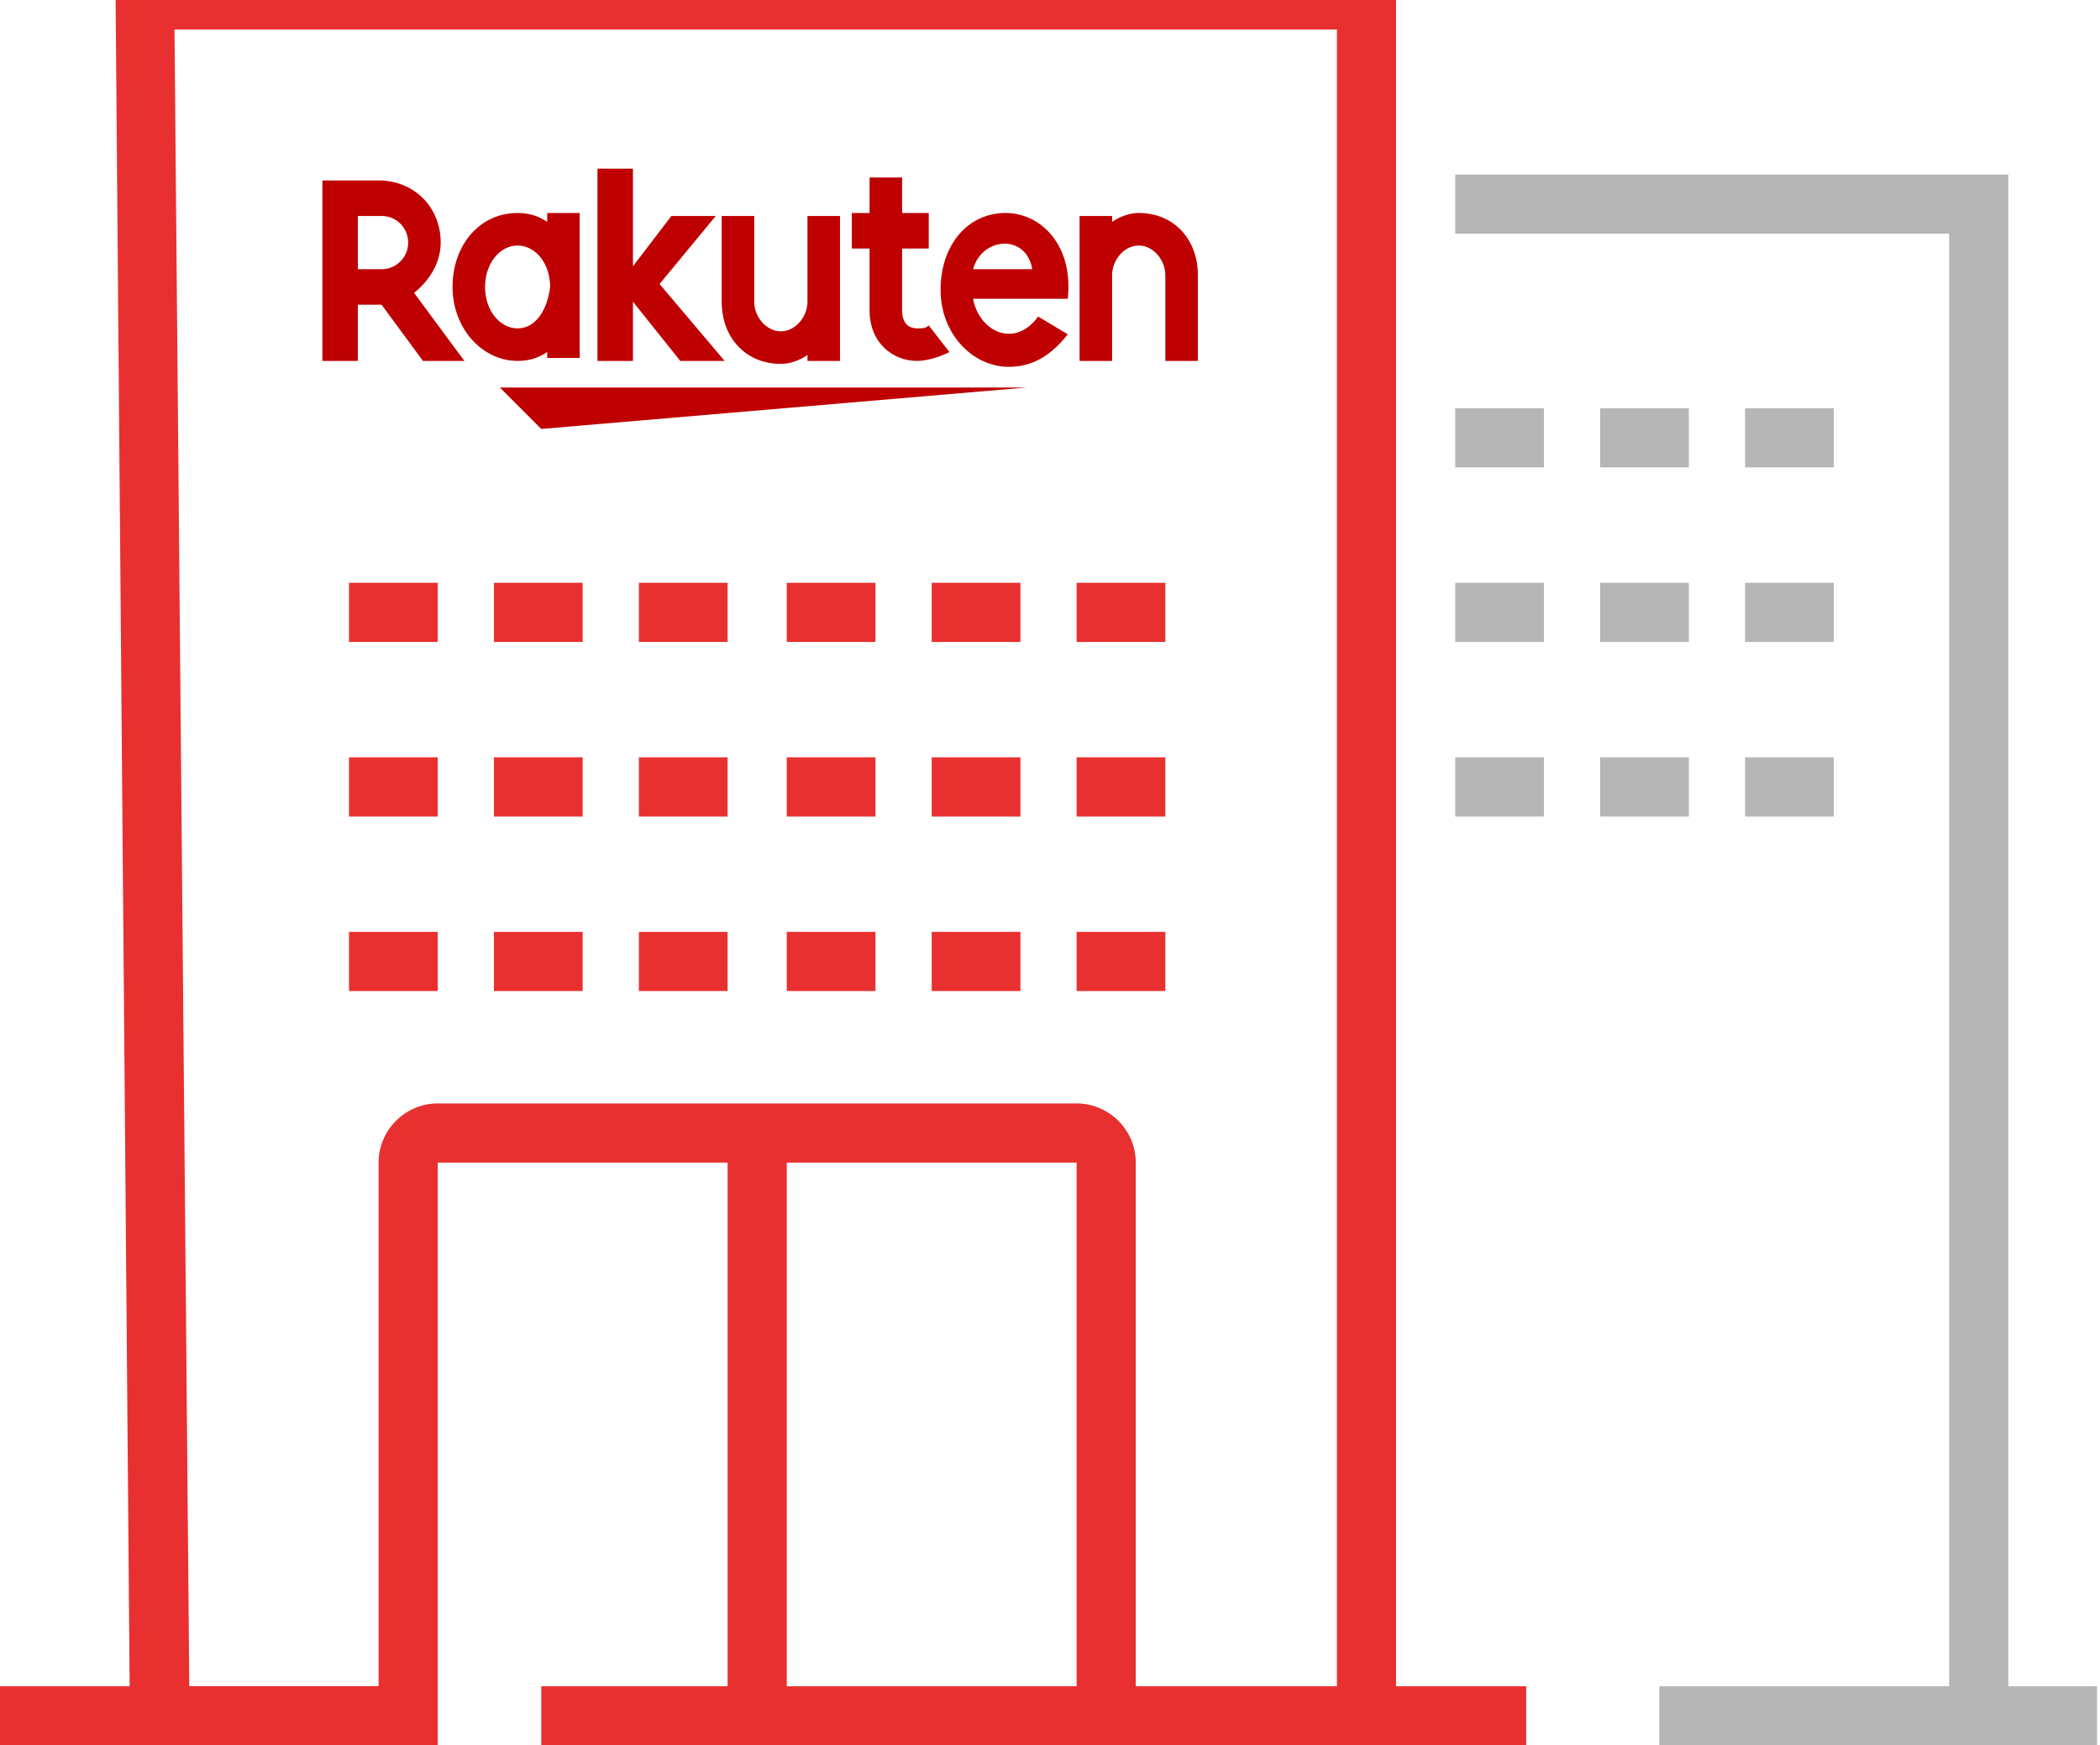 <svg width="71" height="59" viewBox="0 0 71 59" fill="none" xmlns="http://www.w3.org/2000/svg">
<g clip-path="url(#clip0_438_306)">
<path fill-rule="evenodd" clip-rule="evenodd" d="M3.9 -1H47.2V57H51.6V59H18.3V57H45.2V1H5.9L6.4 57H14.7V59H4.4L3.9 -1Z" fill="#E93030"/>
<path d="M14.8 19.7H11.8V21.7H14.8V19.7Z" fill="#E93030"/>
<path d="M14.8 25.6H11.8V27.6H14.8V25.6Z" fill="#E93030"/>
<path d="M14.8 31.5H11.8V33.5H14.8V31.5Z" fill="#E93030"/>
<path d="M19.7 19.7H16.7V21.7H19.7V19.7Z" fill="#E93030"/>
<path d="M19.7 25.6H16.7V27.6H19.7V25.6Z" fill="#E93030"/>
<path d="M19.7 31.5H16.7V33.5H19.7V31.5Z" fill="#E93030"/>
<path d="M24.6 19.7H21.6V21.7H24.6V19.7Z" fill="#E93030"/>
<path d="M24.6 25.6H21.6V27.6H24.6V25.6Z" fill="#E93030"/>
<path d="M24.6 31.5H21.6V33.5H24.6V31.5Z" fill="#E93030"/>
<path d="M29.6 19.7H26.6V21.7H29.6V19.7Z" fill="#E93030"/>
<path d="M52.2 13.8H49.2V15.8H52.2V13.8Z" fill="#B6B6B6"/>
<path d="M29.6 25.6H26.6V27.6H29.6V25.6Z" fill="#E93030"/>
<path d="M52.2 19.7H49.2V21.7H52.2V19.7Z" fill="#B6B6B6"/>
<path d="M29.6 31.5H26.6V33.5H29.6V31.5Z" fill="#E93030"/>
<path d="M52.2 25.6H49.2V27.6H52.2V25.6Z" fill="#B6B6B6"/>
<path d="M34.5 19.7H31.5V21.7H34.5V19.7Z" fill="#E93030"/>
<path d="M57.1 13.8H54.1V15.8H57.1V13.8Z" fill="#B6B6B6"/>
<path d="M34.5 25.6H31.5V27.6H34.5V25.6Z" fill="#E93030"/>
<path d="M57.1 19.7H54.1V21.7H57.1V19.7Z" fill="#B6B6B6"/>
<path d="M34.5 31.5H31.5V33.5H34.5V31.5Z" fill="#E93030"/>
<path d="M57.1 25.6H54.1V27.6H57.1V25.6Z" fill="#B6B6B6"/>
<path d="M39.4 19.7H36.4V21.7H39.4V19.7Z" fill="#E93030"/>
<path d="M62 13.8H59V15.8H62V13.8Z" fill="#B6B6B6"/>
<path d="M39.4 25.6H36.4V27.6H39.4V25.6Z" fill="#E93030"/>
<path d="M62 19.7H59V21.7H62V19.7Z" fill="#B6B6B6"/>
<path d="M39.4 31.5H36.4V33.5H39.4V31.5Z" fill="#E93030"/>
<path d="M62 25.6H59V27.6H62V25.6Z" fill="#B6B6B6"/>
<path fill-rule="evenodd" clip-rule="evenodd" d="M65.9 7.9H49.2V5.9H67.9V59H65.9V7.9Z" fill="#B6B6B6"/>
<path fill-rule="evenodd" clip-rule="evenodd" d="M70.8 59H56.1V57H70.9V59H70.8Z" fill="#B6B6B6"/>
<path fill-rule="evenodd" clip-rule="evenodd" d="M12.8 39.3C12.8 38.2 13.7 37.3 14.8 37.3H36.4C37.5 37.3 38.4 38.2 38.4 39.3V58H36.4V39.3H14.8V59H0V57H12.8V39.3Z" fill="#E93030"/>
<path d="M26.6 38.3H24.6V58H26.6V38.3Z" fill="#E93030"/>
<path d="M34.7 13.1H16.9L18.3 14.5L34.7 13.1Z" fill="#BF0000"/>
<path d="M17.5 11.1C16.9 11.1 16.4 10.5 16.4 9.7C16.4 8.9 16.9 8.3 17.5 8.3C18.1 8.3 18.6 8.9 18.6 9.7C18.5 10.5 18.1 11.1 17.5 11.1ZM18.5 7.3V7.5C18.2 7.3 17.9 7.2 17.5 7.2C16.2 7.2 15.3 8.3 15.3 9.7C15.3 11.1 16.3 12.2 17.5 12.2C17.9 12.2 18.2 12.1 18.5 11.9V12.1H19.6V7.2H18.5V7.3Z" fill="#BF0000"/>
<path d="M27.3 7.3V10.2C27.3 10.7 26.9 11.2 26.4 11.2C25.9 11.2 25.5 10.7 25.5 10.2V7.3H24.4V10.2C24.4 11.4 25.2 12.3 26.4 12.3C26.9 12.3 27.3 12 27.3 12V12.2H28.4V7.3H27.3Z" fill="#BF0000"/>
<path d="M37.6 12.2V9.3C37.6 8.8 38 8.3 38.5 8.3C39 8.3 39.4 8.8 39.4 9.3V12.2H40.5V9.3C40.5 8.1 39.7 7.2 38.5 7.2C38 7.2 37.6 7.5 37.6 7.5V7.3H36.5V12.2H37.6Z" fill="#BF0000"/>
<path d="M12.1 7.3H12.9C13.4 7.3 13.8 7.7 13.8 8.2C13.8 8.7 13.4 9.1 12.9 9.1H12.1V7.3ZM12.1 12.2V10.3H12.9L14.3 12.2H15.7L14 9.9C14.5 9.5 14.9 8.9 14.9 8.2C14.9 7 14 6.1 12.8 6.1H10.9V12.2H12.1Z" fill="#BF0000"/>
<path d="M31.4 11C31.3 11.1 31.2 11.1 31 11.1C30.8 11.1 30.5 11 30.5 10.5V8.4H31.4V7.2H30.5V6H29.4V7.2H28.8V8.4H29.4V10.5C29.4 11.6 30.2 12.2 31 12.2C31.3 12.2 31.7 12.1 32.1 11.9L31.4 11Z" fill="#BF0000"/>
<path d="M22.3 9.6L24.2 7.3H22.7L21.4 9V5.7H20.2V12.2H21.4V10.2L23 12.2H24.5L22.3 9.6Z" fill="#BF0000"/>
<path d="M34.9 9.1H32.9C33.2 8 34.7 7.9 34.9 9.1ZM34 7.2C32.7 7.2 31.8 8.3 31.8 9.8C31.8 11.3 32.9 12.4 34.1 12.4C34.7 12.4 35.4 12.2 36.1 11.3L35.1 10.7C34.3 11.8 33.1 11.2 32.9 10.1H36.1C36.3 8.3 35.2 7.2 34 7.2Z" fill="#BF0000"/>
</g>
<defs>
<clipPath id="clip0_438_306">
<rect width="70.9" height="60" fill="white" transform="translate(0 -1)"/>
</clipPath>
</defs>
</svg>

